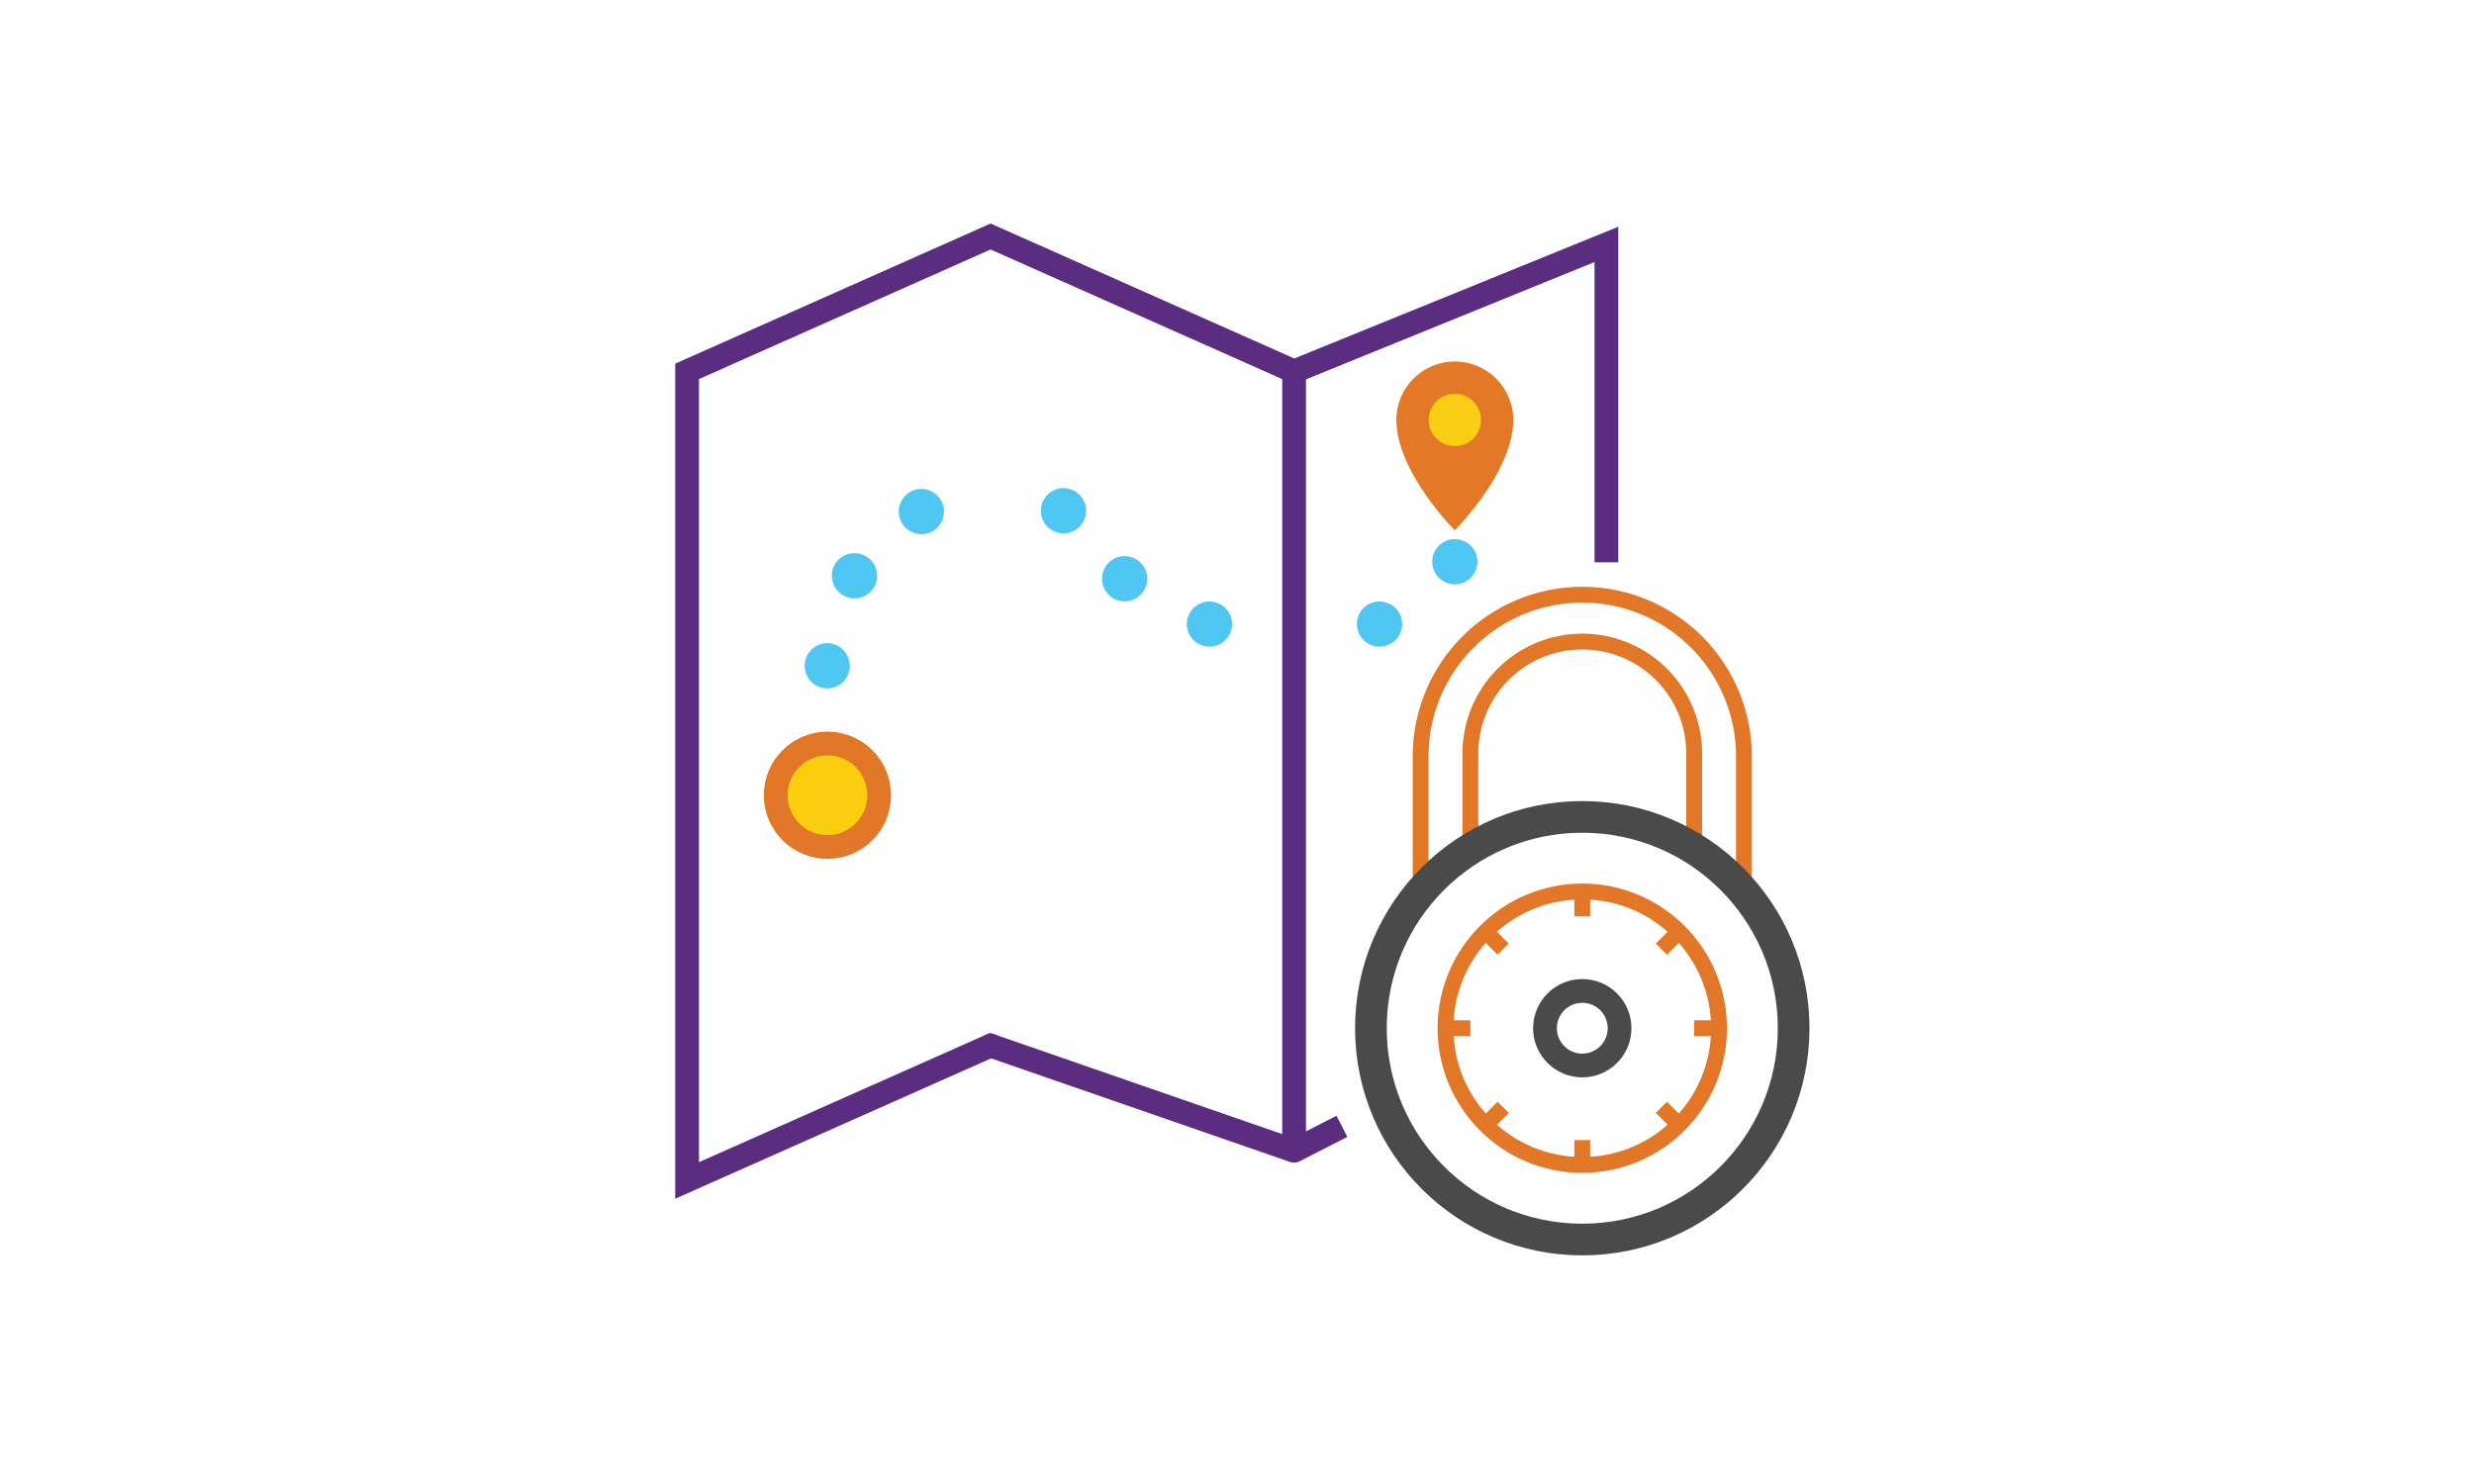 <svg id="Layer_1" data-name="Layer 1" xmlns="http://www.w3.org/2000/svg" viewBox="0 0 1600 960"><defs><style>.cls-1{fill:#face14;}.cls-10,.cls-2,.cls-3,.cls-4,.cls-8,.cls-9{fill:none;}.cls-2,.cls-3,.cls-4{stroke:#5b2d81;}.cls-2,.cls-6{stroke-linejoin:round;}.cls-10,.cls-2,.cls-3,.cls-4,.cls-6{stroke-width:15.36px;}.cls-10,.cls-3,.cls-4,.cls-8,.cls-9{stroke-miterlimit:10;}.cls-4,.cls-6{stroke-linecap:round;}.cls-5{fill:#50c7f3;}.cls-6{fill:#fbcd0f;}.cls-6,.cls-8{stroke:#e17727;}.cls-7{fill:#e37827;}.cls-8{stroke-width:10.24px;}.cls-10,.cls-9{stroke:#4b4a4b;}.cls-9{stroke-width:20.48px;}</style></defs><circle class="cls-1" cx="940.83" cy="273.42" r="22.06"/><polyline class="cls-2" points="836.92 240.24 836.92 744.44 867.87 728.63"/><polyline class="cls-3" points="1038.9 363.78 1038.9 158.11 836.92 240.24 640.64 153 444.36 240.24 444.36 763.64 640.64 676.41 836.92 744.44"/><path class="cls-4" d="M640.64,676.41v0Z"/><path class="cls-5" d="M520.92,434.59h0a14.69,14.69,0,0,1,10.14-18h0a14.67,14.67,0,0,1,18,10.23h0a14.72,14.72,0,0,1-10.24,18.05h0a17.21,17.21,0,0,1-3.9.49h0A14.66,14.66,0,0,1,520.92,434.59ZM551,387a14.54,14.54,0,0,1-12.88-16.2H538a14.68,14.68,0,0,1,16.28-12.86h0a14.6,14.6,0,0,1,12.88,16.18h0a14.72,14.72,0,0,1-14.53,13h0C552,387,551.55,387,551,387Zm226.24,30.47a14.55,14.55,0,0,1-8.79-18.73h0a14.61,14.61,0,0,1,18.73-8.77h0a14.6,14.6,0,0,1,8.78,18.72h0a14.67,14.67,0,0,1-13.75,9.65h0A14.25,14.25,0,0,1,777.21,417.42Zm101.91-7.13a14.61,14.61,0,0,1,6.43-19.71h0a14.77,14.77,0,0,1,19.71,6.55h0a14.74,14.74,0,0,1-6.54,19.69h0v-.09h0a14.62,14.62,0,0,1-6.53,1.56h0A14.57,14.57,0,0,1,879.12,410.29ZM587.43,342.85A14.49,14.49,0,0,1,584,322.46h0a14.48,14.48,0,0,1,20.39-3.41h0a14.66,14.66,0,0,1,3.42,20.39h0a14.67,14.67,0,0,1-11.91,6.14h0A14.49,14.49,0,0,1,587.43,342.85Zm129.1,41.41a14.66,14.66,0,0,1,.89-20.68h0a14.66,14.66,0,0,1,20.68.89h0a14.63,14.63,0,0,1-.89,20.67h0a14.31,14.31,0,0,1-9.85,3.9h0A14.47,14.47,0,0,1,716.53,384.26Zm219.13-7.2a14.8,14.8,0,0,1-8.49-18.93h0a14.63,14.63,0,0,1,18.92-8.39h0a14.63,14.63,0,0,1,8.49,18.83h0A14.73,14.73,0,0,1,940.83,378h0A16.76,16.76,0,0,1,935.66,377.06Zm-252.2-32.67h0a14.52,14.52,0,0,1-9.65-18.24h0a14.58,14.58,0,0,1,18.24-9.76h0a14.76,14.76,0,0,1,9.75,18.34h0a14.81,14.81,0,0,1-14,10.33h0A17.12,17.12,0,0,1,683.46,344.39Z"/><circle class="cls-6" cx="535.13" cy="514.45" r="33.47"/><path class="cls-7" d="M940.87,233.86a37.81,37.81,0,0,0-37.8,37.8c0,33.61,37.8,71.41,37.8,71.41s37.81-37.8,37.81-71.41A37.81,37.81,0,0,0,940.87,233.86Zm0,54.71a16.91,16.91,0,1,1,16.91-16.91A16.92,16.92,0,0,1,940.87,288.57Z"/><path class="cls-8" d="M1023.3,528.45a135.9,135.9,0,0,1,72.37,20.88V488.25a72.37,72.37,0,1,0-144.73,0v61.08A135.86,135.86,0,0,1,1023.3,528.45Z"/><path class="cls-8" d="M1023.3,528.45a136.39,136.39,0,0,1,104.54,48.7v-88.9a104.54,104.54,0,0,0-209.07,0v88.9A136.38,136.38,0,0,1,1023.3,528.45Z"/><circle class="cls-9" cx="1023.3" cy="665.15" r="136.7"/><circle class="cls-8" cx="1023.3" cy="665.15" r="88.45"/><circle class="cls-10" cx="1023.3" cy="665.15" r="24.12"/><line class="cls-8" x1="1023.3" y1="576.7" x2="1023.3" y2="592.78"/><line class="cls-8" x1="1023.3" y1="737.52" x2="1023.3" y2="753.6"/><line class="cls-8" x1="1111.75" y1="665.15" x2="1095.67" y2="665.15"/><line class="cls-8" x1="950.94" y1="665.15" x2="934.85" y2="665.15"/><line class="cls-8" x1="1085.85" y1="602.61" x2="1074.48" y2="613.98"/><line class="cls-8" x1="972.13" y1="716.32" x2="960.76" y2="727.69"/><line class="cls-8" x1="1085.85" y1="727.69" x2="1074.48" y2="716.32"/><line class="cls-8" x1="972.13" y1="613.98" x2="960.76" y2="602.61"/></svg>